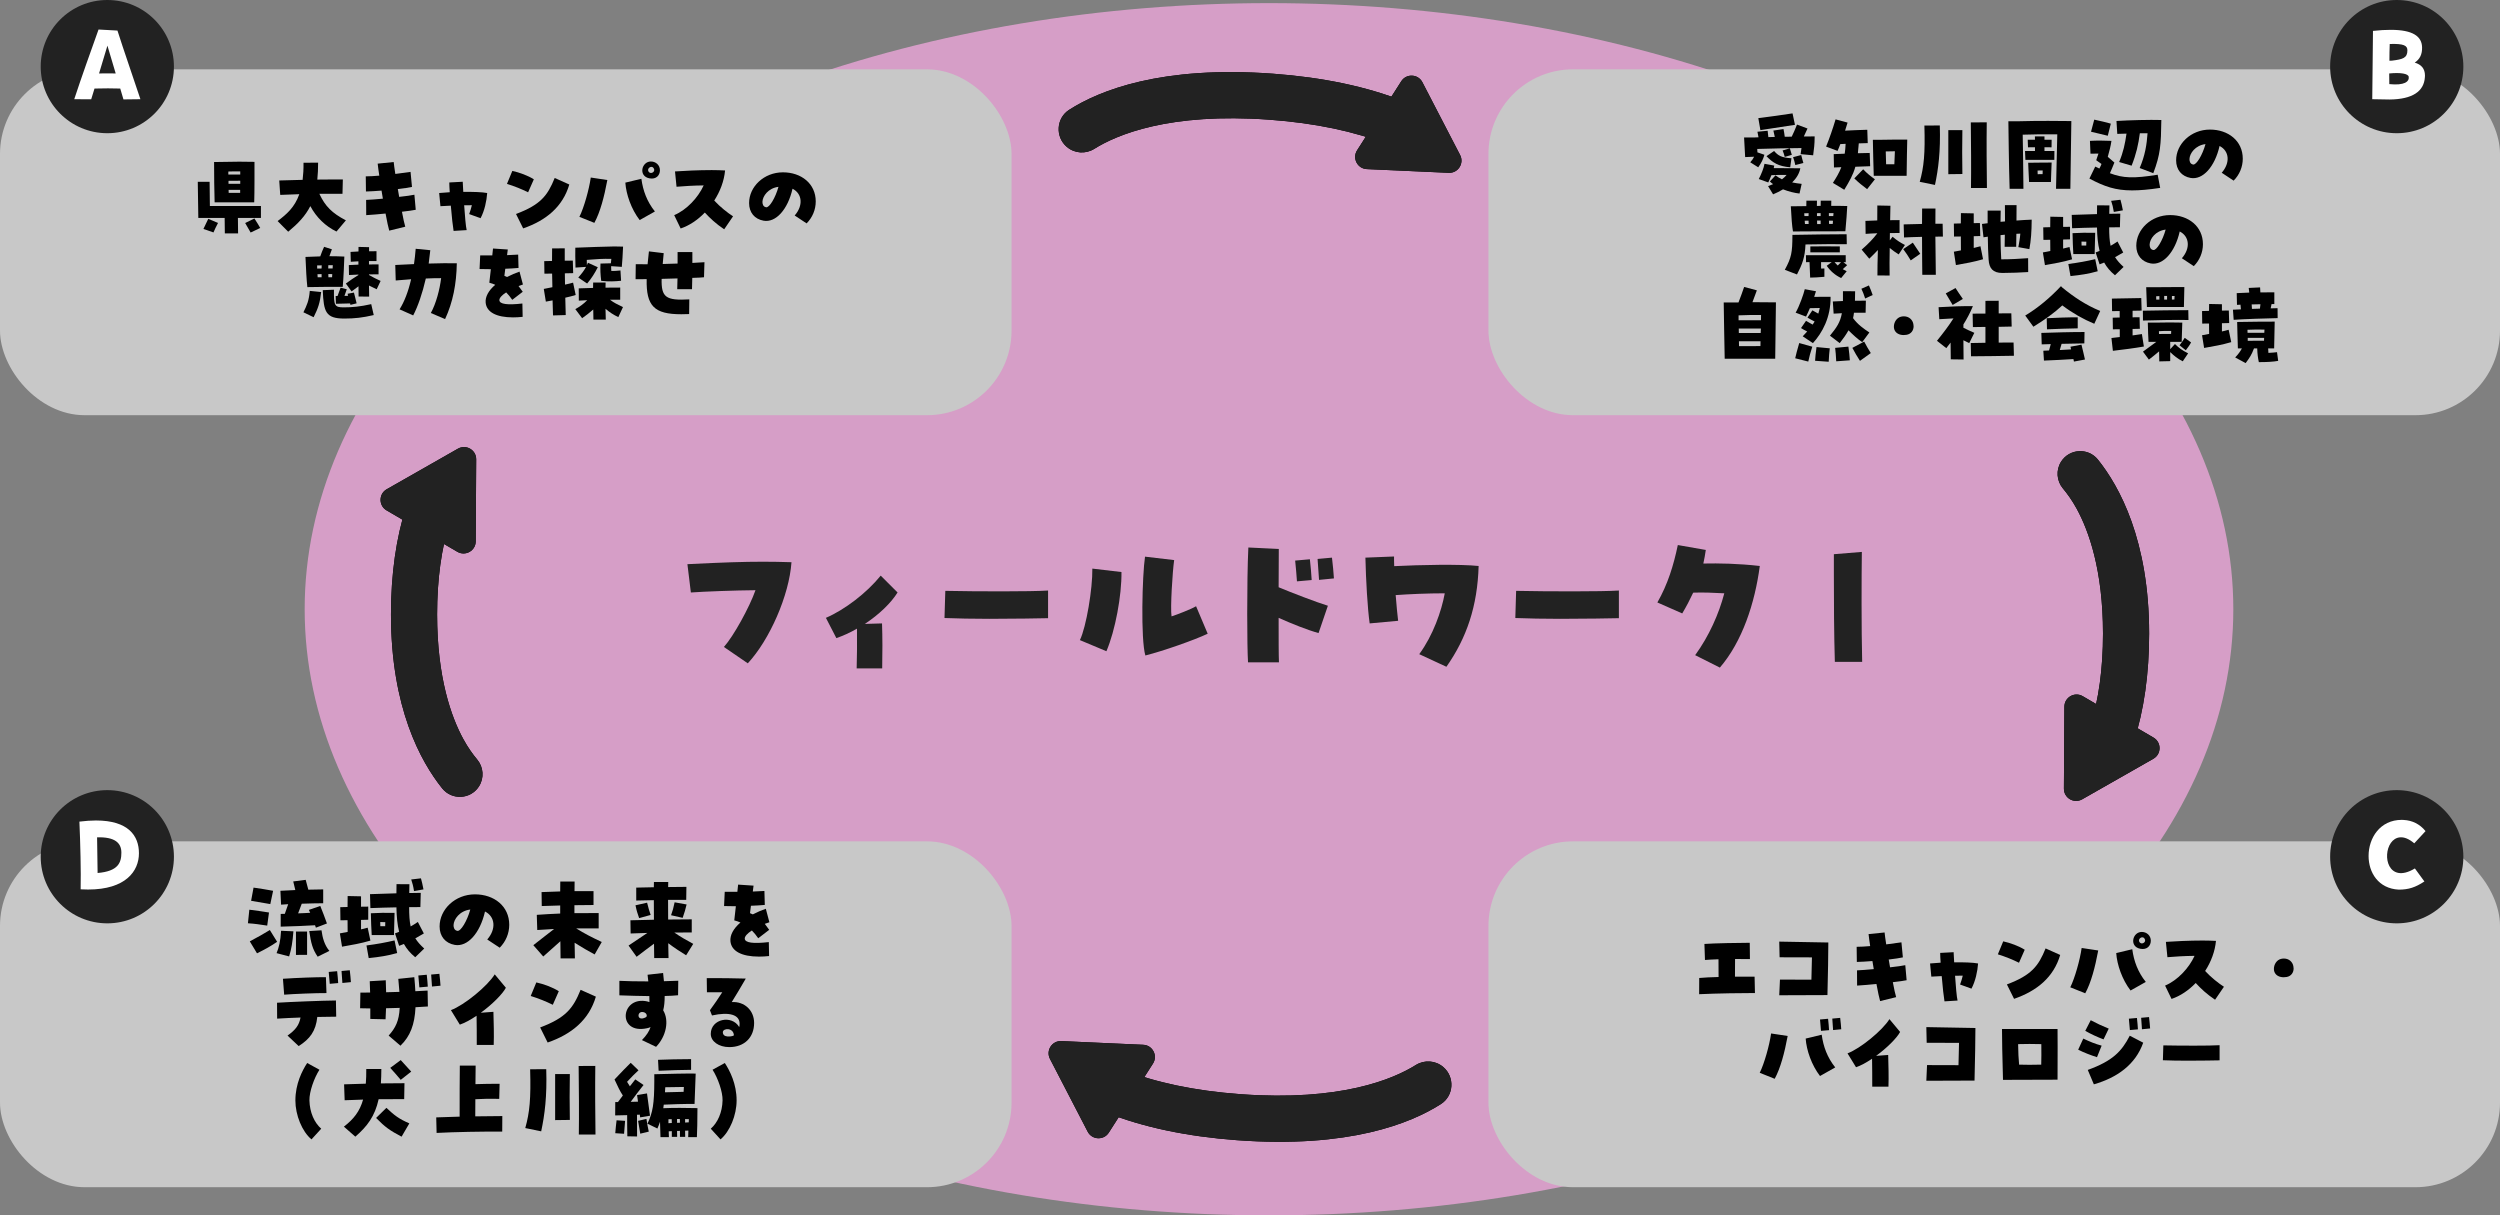 <?xml version="1.0" encoding="UTF-8"?>
<svg id="_レイヤー_2" data-name="レイヤー 2" xmlns="http://www.w3.org/2000/svg" viewBox="0 0 614.078 298.532">
  <rect x="0" y="0" width="614.078" height="298.532" fill="#808080" stroke="none"/>
  <defs>
    <style>
      .cls-1 {
        fill: #d69ec7;
      }

      .cls-2 {
        fill: #fff;
      }

      .cls-3 {
        fill: #c8c8c8;
      }

      .cls-4 {
        fill: #222;
      }
    </style>
  </defs>
  <g id="_レイヤー_2-2" data-name=" レイヤー 2">
    <g id="_レイヤー_1-2" data-name=" レイヤー 1-2">
      <g>
        <ellipse class="cls-1" cx="311.704" cy="149.65" rx="236.868" ry="148.882"/>
        <rect class="cls-3" x="0" y="17.031" width="248.468" height="84.954" rx="20.78" ry="20.78"/>
        <g>
          <path d="M55.183,53.529h-6.47c-.065-3.96-.088-6.953-.132-8.867h2.904c0,1.364.022,3.345.066,5.941h12.542v2.926h-5.655c.022,1.364.022,2.904.044,3.807h-3.256c-.022-.946-.022-2.442-.044-3.807h0ZM49.969,56.236c.396-.881.594-1.276,1.188-2.486l2.398,1.012c-.528,1.034-.748,1.452-1.122,2.332l-2.464-.857h0ZM52.587,39.8c1.76-.022,5.479-.088,6.161-.088,1.298,0,2.574.021,3.762.044,0,1.605.022,7.701-.065,9.945h-9.726c-.088-2.223-.132-7.306-.132-9.901ZM59.012,42.88v-.771c-.99-.021-1.937-.021-2.927.022v.748h2.927ZM59.012,45.146v-.748c-.902,0-1.937,0-2.883.021v.727h2.883ZM58.989,47.368v-.726h-2.838c0,.242.021.484.021.726h2.817ZM60.222,54.783l2.267-1.122c.748,1.122.924,1.497,1.43,2.333l-2.354,1.122c-.484-.814-.858-1.452-1.343-2.333Z"/>
          <path d="M68.194,54.3c2.201-1.673,4.181-3.345,5.325-6.602-1.672.044-3.278.11-4.687.177l-.242-3.543c1.54-.065,3.587-.11,5.743-.154.153-1.231.242-2.618.22-4.202l3.587-.022c0,1.541-.066,2.905-.198,4.159,2.464-.022,4.753-.044,6.271-.022l-.088,3.521c-1.32-.021-3.366-.021-5.677,0,1.431,3.059,3.103,4.731,6.513,6.514l-2.31,2.75c-2.685-1.298-4.93-3.454-6.426-6.249-1.21,2.398-2.992,4.269-5.435,6.293l-2.597-2.618v-.002Z"/>
          <path d="M94.706,52.451c-1.672.176-3.344.309-4.752.396l-.022-3.741c.99-.044,2.509-.153,4.114-.308l-.33-1.98c-1.408.11-2.75.198-3.828.22l-.044-3.718c.902,0,2.068-.066,3.322-.177-.176-1.122-.308-2.134-.396-2.948l3.938-.396c.044.483.176,1.54.396,2.926,1.54-.197,2.904-.374,3.741-.506l.352,3.696c-.748.177-2.024.353-3.477.528l.33,1.914c1.65-.176,3.059-.374,3.74-.527l.33,3.696c-.594.132-1.848.308-3.388.484.308,1.672.615,3.036.813,3.674l-3.938.969c-.22-.727-.55-2.289-.902-4.203h.001Z"/>
          <path d="M110.736,50.515c-1.144.044-2.112.089-2.552.133l-.309-3.235c.616-.065,1.541-.132,2.597-.197-.065-.925-.11-1.761-.11-2.398l3.301-.176.132,2.486c2.333-.022,4.665.044,5.875.285-.132,1.915-.66,4.401-1.628,6.184l-2.795-1.013c.265-.748.507-1.474.66-2.178-.506,0-1.166,0-1.892.021.176,2.574.396,5.215.616,6.095l-3.213.198c-.176-.968-.462-3.564-.683-6.205h0Z"/>
          <path d="M124.526,45.168l1.32-3.19c1.782.396,3.872,1.166,5.28,2.068l-1.408,3.19c-1.606-.792-3.278-1.474-5.192-2.068ZM126.748,52.561c6.029-2.267,7.745-4.489,9.506-8.846l3.586,1.606c-1.605,5.457-5.677,8.823-11.331,10.781l-1.761-3.542h0Z"/>
          <path d="M142.317,53.266c1.122-2.244,2.376-6.711,2.794-9.659l4.071.615c-.771,4.137-1.761,7.899-3.19,10.518l-3.675-1.474ZM153.604,44.86l3.939-.946c.396,2.948,1.386,5.611,3.322,8.031l-3.74,2.112c-2.068-2.685-3.323-6.315-3.521-9.197ZM159.523,43.804c-2.794-.527-1.936-4.136.353-4.136,1.21,0,2.223.88,2.223,2.156,0,1.188-.881,2.31-2.575,1.979h-.001ZM160.645,41.494c-.439-1.078-1.737-.221-1.408.527.154.33.419.463.66.463.484,0,.969-.463.748-.99Z"/>
          <path d="M173.13,52.209c-1.738,1.805-3.784,3.19-5.94,3.917l-1.585-3.278c3.081-1.299,5.875-4.312,7.239-7.306-2.398.022-4.929.177-6.667.33l-.374-3.763c2.068-.153,5.809-.33,9.021-.33,1.21,0,2.332.045,3.278.089-.242,2.596-1.21,5.148-2.662,7.393,1.43,1.562,3.345,3.059,4.62,3.873l-2.178,3.19c-2.024-1.364-3.477-2.707-4.753-4.115h.001Z"/>
          <path d="M195.198,52.935c2.134-2.442,1.893-5.347-.528-6.579-1.166,5.127-4.114,8.383-7.106,7.855-2.223-.396-3.564-2.024-3.564-4.335,0-4.005,3.63-7.547,8.316-7.547,4.489,0,8.054,2.772,8.054,7.15,0,2.024-.814,3.961-2.244,5.392l-2.927-1.937h0ZM191.216,45.894c-2.509.308-3.895,2.288-3.938,3.675,0,.506.132,1.21.901,1.342.793.154,2.289-2.311,3.037-5.017Z"/>
          <path d="M74.528,76.708c.836-1.694,1.364-2.816,1.562-5.259l2.794.286c-.286,2.662-.748,3.982-1.849,6.183l-2.508-1.21h.001ZM75.034,63.109c1.408-.044,2.553-.088,3.631-.132.33-.946.572-1.54.946-2.354l1.914.616c-.242.616-.418,1.145-.616,1.694,1.232,0,2.244.022,3.675.088-.044,1.408-.198,5.281-.396,7.438-2.992-.022-4.093,0-8.691.066-.198-1.694-.352-4.688-.462-7.416h0ZM77.917,65.971c.374-.022.726-.022,1.078-.022,0-.286,0-.55.021-.771-.374,0-.748,0-1.122.022,0,.264.022.506.022.771h0ZM78.995,68.104v-.771c-.33,0-.66,0-1.013.022.022.264.044.506.044.748h.969ZM79.281,71.273l2.75-.11c-.044,3.938.11,4.335,2.442,4.335,1.958,0,4.005-.177,6.711-.793l.616,2.685c-2.751.639-4.665.858-7.217.858-4.599,0-5.083-1.628-5.303-6.975h.001ZM81.701,65.948c.022-.286.022-.572.044-.814h-1.1c-.022.265-.022.528-.022.814h1.078ZM80.667,68.104h.902c.021-.264.021-.506.044-.771-.33,0-.66,0-.968-.021,0,.264.021.528.021.792h0ZM82.449,72.703h.462c.265-.748.506-1.452.748-2.046l1.519.396c-.198.551-.396,1.078-.572,1.629.309-.022.595-.022.902-.022l-.132-.506,1.562-.286c.198.836.484,1.826.66,2.641l-1.518.374-.088-.353c-1.167.022-2.267.044-3.477.088l-.066-1.914h0ZM84.958,69.644c1.254-.924,1.914-1.364,3.08-2.09v-.11c-.924.022-1.76.066-2.311.11l-.044-2.442c.528-.044,1.387-.088,2.354-.11v-.814c-.704.022-1.342.066-1.87.11l-.066-2.42c.507-.044,1.188-.066,1.959-.11v-1.122l2.596.066v1.012c.727-.022,1.387-.022,1.826-.022v2.421h-1.848v.836c.99-.021,1.87-.021,2.354-.021v2.442c-.616,0-1.453,0-2.354.021v.154c.946.528,2.002,1.078,2.86,1.452l-.969,2.046c-.682-.352-1.275-.638-1.892-.924.021.946.021,1.87.044,2.729l-2.597-.022c0-.704-.021-1.562-.021-2.508-.528.374-1.034.77-1.694,1.254l-1.408-1.937h.001Z"/>
          <path d="M105.827,76.884c1.298-2.354,2.179-5.743,2.53-8.56-1.188,0-2.486.022-3.763.088-.836,3.653-1.958,6.888-3.103,9.065l-3.344-1.496c1.166-1.848,2.134-4.334,2.838-7.393-1.474.109-2.794.22-3.784.308l-.11-3.807c1.166-.065,2.795-.153,4.599-.22.176-1.188.309-2.442.418-3.763l3.587.353c-.11,1.1-.242,2.2-.396,3.278,2.597-.088,5.171-.11,6.909-.066-.088,5.104-.968,9.594-2.882,13.708l-3.499-1.496h0Z"/>
          <path d="M119.292,74.353c-.132-1.431.683-2.971,2.354-4.4-.418-.198-.88-.353-1.452-.507.154-1.319.264-2.376.374-3.322-.836,0-1.738-.021-2.772-.044l.154-3.345h2.971c.065-.594.132-1.166.176-1.693l3.631.241c-.066.44-.11.902-.177,1.387.925-.022,1.826-.066,2.729-.132l.088,3.278c-.946.088-2.068.154-3.256.198-.088.615-.154,1.188-.221,1.738.265.109.462.197.66.285,1.057-.55,2.047-.968,3.059-1.319l.836,3.168c-.352.11-.704.242-1.078.374.462.594.771,1.013,1.034,1.408l-2.574,1.98c-.484-.704-.99-1.32-1.496-1.826-1.078.682-1.694,1.386-1.672,1.914.044.99,2.002,1.232,5.654.814l.066,3.278c-.836.088-1.629.132-2.377.132-4.092,0-6.49-1.298-6.711-3.608h0Z"/>
          <path d="M135.728,73.781c-.572.11-1.122.22-1.65.309l-.506-3.125c.616-.132,1.342-.264,2.112-.418l-.066-3.345c-.813,0-1.496.022-1.892.022l-.045-3.081c.639-.021,1.276-.044,1.915-.044,0-1.21,0-2.288.021-3.08l3.103-.022c-.021.727-.021,1.782,0,3.037.66,0,1.32-.022,1.98-.022l.088,3.081c-.616.021-1.32.044-2.046.044.021.901.021,1.848.044,2.772.726-.154,1.408-.309,1.98-.484l.638,3.036c-.792.242-1.65.462-2.553.66l.11,4.269-3.124.088c-.045-.924-.066-2.222-.11-3.696h0ZM142.043,68.171c.881-1.013,1.408-1.673,1.915-2.619l-2.597.177c-.066-1.87-.066-4.093-.044-4.885,2.288-.088,8.009-.309,9.571-.309.814,0,1.54.022,2.156.044-.066,2.156-.198,3.455-.308,4.973l-2.619-.176c0,.374,0,.727.044,1.166.792.044,1.519-.044,2.245-.109l.153,2.53c-1.408.154-3.015.242-4.885.021-.197-1.65-.241-2.706-.176-4.246l2.553-.066c.044-.352.065-.704.109-1.078-1.936-.065-3.652.044-6.028.242,0,.462,0,.902.021,1.32l.265-.616,2.42,1.101c-.77,1.518-1.54,2.728-2.618,4.004l-2.179-1.474h.002ZM145.718,76.025c-.88.792-1.914,1.562-2.729,2.135l-1.672-2.223c1.056-.594,2.002-1.254,2.926-2.2-.77.022-1.496.066-2.067.11l-.022-3.015c.814-.044,2.112-.088,3.521-.11,0-.483.022-.924.022-1.32h3.058c0,.418-.021.837-.021,1.255,1.584-.022,2.971-.022,3.608-.022v2.992h-2.509c.969.748,1.782,1.123,3.19,1.805l-1.144,2.464c-1.166-.55-2.179-1.21-3.146-2.046l.065,2.662h-3.036c-.021-.726-.021-1.584-.044-2.486h0Z"/>
          <path d="M158.846,68.566c-.99,0-1.914.022-2.729.022l.044-3.696c.528.021.969.021,2.904.021.088-.99.198-2.046.33-3.168l3.631.439c-.088.969-.176,1.849-.242,2.662.946-.021,2.024-.044,3.652-.109v-2.816h3.631v2.662c1.21-.066,2.244-.11,2.971-.176l-.11,3.696c-.55.066-1.364.11-2.883.154-.021,1.342-.044,2.046-.065,2.772h-3.631c.022-.946.044-1.826.066-2.641-1.738.066-2.86.088-3.895.11-.11,4.532,1.012,5.368,6.799,5.038l-.044,3.608c-.506.022-.99.044-1.937.044-6.645,0-8.647-2.023-8.493-8.625v.003Z"/>
        </g>
        <g>
          <circle class="cls-4" cx="26.361" cy="16.361" r="16.361"/>
          <path class="cls-2" d="M29.535,21.75c-1.828-.076-4.139-.051-6.322,0-.279.914-.559,1.828-.812,2.641l-4.164-.025c1.676-5.104,4.189-12.162,5.967-17.113l4.646.254c1.422,4.52,4.291,12.746,5.637,16.859l-4.164.051c-.229-.787-.508-1.701-.787-2.666h0ZM24.33,18.043c1.371-.025,2.742-.025,4.088,0-.635-2.107-1.32-4.393-2.031-6.83-.559,1.803-1.295,4.291-2.057,6.83Z"/>
        </g>
        <rect class="cls-3" x="365.61" y="17.031" width="248.468" height="84.954" rx="20.78" ry="20.78"/>
        <g>
          <path d="M429.919,39.861c.462-.507.726-.902.945-1.364l-2.2.088c-.088-1.628-.197-3.433-.264-4.818h2.464c.33-.022.704-.022,1.078-.045-.088-.462-.176-.945-.264-1.363l2.509-.242c.065.439.132.968.176,1.562.528-.021,1.056-.044,1.584-.044-.11-.527-.22-1.078-.352-1.562l2.486-.374c.132.527.22,1.254.308,1.892.572-.021,1.145-.021,1.717-.021.418-.814.857-1.893,1.298-2.971l2.574.968c-.264.616-.55,1.232-.902,1.959.946,0,1.826-.022,2.663-.022-.022,2.2-.154,2.86-.374,4.643l-3.081-.286c.11-.726.176-1.056.22-1.496-3.542.044-6.975.088-10.869.221.022.285.022.571.044.836l1.716.594c-.308,1.101-.748,2.002-1.518,3.08l-1.958-1.231v-.004ZM431.898,29.014c3.103-.374,5.633-.748,8.405-1.166l.595,2.816c-2.971.462-5.325.813-8.493,1.298l-.507-2.948ZM432.009,43.975c.616-1.166,1.254-2.75,1.408-3.74l2.398.439c-.044.198-.088.396-.132.616,1.562,0,3.542.022,6.535.044-.242,1.276-.946,2.442-2.003,3.477.748.154,1.54.265,2.333.353l-.528,2.376c-1.255-.132-2.707-.506-4.049-1.034-.748.462-1.562.858-2.442,1.232l-1.232-2.024c.462-.176.858-.33,1.232-.484-.308-.22-.572-.439-.792-.66l1.386-1.496c.507.396,1.034.704,1.585.969.462-.33.792-.683,1.144-1.078-1.232-.022-2.596,0-3.74.065-.264.683-.55,1.343-.771,1.782l-2.332-.836h0ZM433.901,38.365l1.87-1.276c.99,1.122,1.738,1.628,4.269,1.782l-.308,2.222c-2.905-.241-4.291-1.122-5.831-2.728ZM437.861,36.957l1.782-.528c.177.55.286,1.034.484,1.606l-1.738.506c-.132-.55-.308-1.078-.528-1.584ZM440.435,38.606l2.003-.527c.154.616.33,1.342.528,1.958l-1.98.506c-.132-.616-.33-1.364-.551-1.937Z"/>
          <path d="M450.218,44.922c.836-1.298,1.54-2.465,2.068-3.851-.638.021-1.232.044-1.805.065l-.065-3.278c.792-.044,1.716-.065,2.706-.109.11-.727.176-1.519.22-2.421-.418.022-.857.044-1.298.066-.198.55-.44,1.122-.682,1.672l-2.816-1.056c.836-2.047,1.649-4.401,2.332-6.689l2.948.792c-.198.66-.396,1.32-.616,1.98,1.826-.088,3.608-.176,5.457-.22l.11,3.278c-.727.022-1.452.044-2.201.066-.065.901-.132,1.693-.22,2.42,1.057-.021,2.068-.044,2.904-.066l.11,3.257c-.968.044-2.267.088-3.631.132-.572,2.024-1.43,3.499-2.729,5.655l-2.794-1.694h.002ZM455.476,43.821l2.179-2.244c.901.99,1.958,1.805,2.882,2.465l-1.914,2.42c-1.166-.88-2.047-1.562-3.146-2.641h0ZM460.031,34.338h1.804c2.772-.065,4.093-.044,6.646-.044-.022,1.232-.132,5.699-.154,8.89h-8.075c-.088-3.366-.176-5.743-.22-8.846h0ZM463.288,40.345h2.023c.066-1.364.11-2.398.133-3.19-.793,0-1.343.022-2.245.044.022.99.066,2.047.089,3.146Z"/>
          <path d="M471.549,44.658c1.034-3.675,1.342-6.909,1.144-13.818l3.785-.022c.197,6.447-.353,10.672-1.188,14.61l-3.74-.77h-.001ZM478.567,31.962h3.454c-.065,3.015-.065,7.789,0,10.781l-3.454.044c-.021-2.816-.021-7.898,0-10.825ZM484.09,30.069l3.917-.021c-.066,4.841-.022,11.661.044,16.128h-3.917c.066-4.444.022-11.134-.044-16.106h0Z"/>
          <path d="M493.32,29.783h2.618c2.112-.065,4.687-.088,7.151-.088,2.112,0,4.136.022,5.698.044-.021,2.112-.154,10.826-.242,16.635h-3.521c.133-5.281.265-10.848.309-13.378-2.685-.044-5.985,0-8.493.088.065,3.477.153,8.779.176,13.29h-3.389c-.198-6.029-.264-13.906-.308-16.591h.001ZM497.412,37.089h2.442v-.925c-.638,0-1.254.022-1.716.022l-.066-1.87h1.782c0-.286-.021-.55-.021-.814h2.354v.814h1.76l-.021,1.87c-.44,0-1.057-.022-1.738-.022v.925h2.442l-.022,2.178c-1.32-.021-5.61-.021-7.106,0l-.089-2.178h-.001ZM498.182,39.971h.748c2.024,0,3.345-.065,5.017-.044-.065.902-.132,4.071-.176,4.775h-5.369c-.153-2.267-.153-3.917-.22-4.731ZM500.515,42.787c.419,0,.837,0,1.211-.021,0-.309.021-.616.021-.902-.506,0-.88,0-1.254.022,0,.264.021.571.021.901h.001Z"/>
          <path d="M513.225,43.865l1.43-2.948c.353.176.683.33,1.013.484.242-.44.418-.814.527-1.122-.396-.309-.836-.595-1.298-.925.198-.527.374-1.188.55-1.628l-1.958.022-.132-3.146c1.716-.11,3.564-.066,5.28,0-.197,1.386-.483,2.376-.901,3.916.462.396.968.858,1.628,1.408-.484,1.188-.727,1.805-1.101,2.618,3.235,1.232,5.81,1.32,11.729.375l.615,3.234c-2.75.418-4.973.615-6.908.615-4.027,0-6.755-.924-10.474-2.904h0ZM513.621,32.358l.792-2.971c1.013.22,3.103.682,4.071.99l-.748,2.97c-1.078-.241-3.081-.77-4.115-.989ZM525.569,41.269c1.342-3.103,1.738-5.787,1.937-8.537h-1.893c-.353,2.728-.88,5.082-2.024,7.965l-3.059-.902c1.013-2.42,1.452-4.467,1.805-6.975l-2.267.065-.198-3.168c3.146-.198,8.186-.33,11.023-.242-.088,6.161-.22,8.405-1.979,13.069l-3.345-1.275Z"/>
          <path d="M545.722,42.435c2.134-2.442,1.893-5.347-.528-6.579-1.166,5.127-4.114,8.383-7.106,7.855-2.223-.396-3.564-2.024-3.564-4.335,0-4.005,3.63-7.547,8.316-7.547,4.489,0,8.054,2.772,8.054,7.15,0,2.024-.814,3.961-2.244,5.392l-2.927-1.937h0ZM541.739,35.394c-2.509.308-3.895,2.288-3.938,3.675,0,.506.132,1.21.901,1.342.793.154,2.289-2.311,3.037-5.017Z"/>
          <path d="M438.404,66.273c1.65-3.036,1.849-4.246,1.87-8.405v-.176c4.533-.109,9.77-.132,13.312-.154l.044,2.442c-2.707-.021-6.513-.021-10.144.066-.132,3.124-.771,4.841-2.091,7.371l-2.992-1.145h.001ZM439.879,50.674c1.562-.022,3.212-.044,3.807-.044,0-.616,0-1.145.021-1.343h2.597c-.022.242-.022.727-.022,1.299.33,0,.616-.022.925-.022,0-.594,0-1.056.021-1.276h2.597c-.022.221-.022.727-.022,1.276,1.364,0,2.619,0,3.938.044-.044,1.057-.241,3.938-.462,6.205-4.181,0-7.591,0-12.871.044-.221-1.232-.396-3.477-.528-6.183h0ZM444.235,53.072c0-.242,0-.463.022-.704-.375.021-.727.021-1.078.021.021.242.021.462.044.683h1.012ZM444.258,55.03c0-.22,0-.506-.022-.836-.286,0-.616.021-.946.021l.066.814h.902ZM448.702,65.283l1.232-.901h-2.619v1.584l.814-.022v2.047c-1.628.154-2.42.176-3.498.198-.066-1.167-.11-2.816-.154-3.807-.353.021-.639.021-.858.021l-.021-1.716h9.769v1.716h-.571l.924.727-1.078.99c.286.176.616.33.968.506l-1.364,1.672c-1.496-.704-2.684-1.76-3.542-3.015h-.002ZM444.676,60.531c2.354-.044,4.532-.022,7.238,0v1.452c-1.672-.022-5.984-.022-7.238,0v-1.452ZM447.206,53.072c0-.265-.022-.528,0-.727-.309,0-.616,0-.902.022v.704h.902ZM447.206,55.03v-.858h-.881c0,.33.022.616.022.858h.859ZM450.308,53.072l.065-.727h-1.144v.727h1.079ZM450.176,55.008l.066-.792c-.352,0-.682-.021-.99-.021,0,.308,0,.594.022.813h.902ZM452.223,64.403c-.462-.021-1.013-.021-1.606-.021.242.286.484.571.792.836.286-.265.572-.55.814-.814h0Z"/>
          <path d="M461.155,67.66c-.022-1.387.044-3.719.109-6.249-.571.616-1.166,1.232-2.112,2.134l-1.87-2.222c1.761-1.562,2.772-2.597,3.851-4.026-1.122.044-2.178.088-2.882.153l-.044-3.19c.836-.044,1.848-.088,2.904-.109,0-1.387.021-2.751.021-3.675l3.213.066-.066,3.542c.946-.021,1.782-.021,2.311-.021v3.168c-.66,0-1.475,0-2.376.022,0,.594-.022,1.188-.022,1.782l.683-.881c1.1.925,1.826,1.387,3.036,2.024l-1.54,2.311c-.969-.616-1.452-.968-2.2-1.584-.044,2.596-.066,5.061-.022,6.776l-2.992-.021h-.002ZM467.492,61.191l2.354-1.585c.571.902,1.298,1.893,1.826,2.729l-2.333,1.629c-.594-.99-1.21-1.959-1.848-2.772h.001ZM472.112,58.177c-1.649.044-3.3.088-4.422.154l-.089-3.213c1.299-.044,2.905-.088,4.511-.11,0-1.386,0-2.684.022-3.784h3.278c0,1.078-.021,2.354-.021,3.74h1.782l.065,3.146c-.462,0-1.1,0-1.848.022.021,3.477.065,7.085.109,9.373h-3.322c-.022-2.311-.066-5.853-.066-9.329h0Z"/>
          <path d="M479.927,61.829c.551-.11,1.145-.22,1.738-.33,0-.902,0-2.134-.021-3.41-.683,0-1.276.021-1.673.021l-.044-3.19c.595-.021,1.166-.021,1.717-.044,0-1.012,0-1.914.021-2.53l3.146.066v2.398c.484,0,.99-.022,1.519-.022l.088,3.19c-.528.022-1.057.022-1.606.044v2.883c.572-.132,1.122-.265,1.65-.418l.638,3.19c-2.222.66-4.4,1.034-6.667,1.43l-.506-3.278h0ZM488.464,63.766c-.109-1.629-.176-3.477-.197-5.633-.353.044-.704.088-1.057.154l-.374-3.279c.418-.065.902-.132,1.387-.176v-3.103h3.212c-.021.946-.044,1.87-.044,2.751.353-.022.727-.066,1.101-.088,0-1.541,0-2.927-.022-4.005h2.86c0,.99,0,2.311-.021,3.784,1.319-.109,2.596-.176,3.74-.22-.022,2.948-.176,5.148-.572,7.239l-2.706-.484c.198-1.122.396-2.135.483-3.322-.308.021-.638.021-.968.044,0,1.078-.021,2.156-.044,3.19h-2.839c.022-.969.045-1.98.045-2.971-.353.022-.704.066-1.057.11.022,2.288.066,4.29.176,5.94,2.333,0,4.467-.132,6.602-.286l.021,3.411c-1.893.109-4.114.22-6.358.22-2.333,0-3.234-1.145-3.367-3.278v.002Z"/>
          <path d="M501.796,62.005c.594-.109,1.188-.22,1.826-.352,0-.792,0-1.761-.022-2.751-.682,0-1.276.022-1.672.022l-.044-3.08c.594-.022,1.166-.022,1.716-.044,0-1.013,0-1.937.022-2.575l3.146.066v2.442c.55,0,1.1-.022,1.694-.022v3.081c-.551.021-1.122.021-1.694.044v2.222l1.562-.396.639,3.036c-2.223.66-4.4,1.034-6.667,1.431l-.506-3.125h0ZM508.045,64.844c2.662-.353,4.444-.683,6.601-1.188l.616,2.971c-2.267.638-4.137.924-6.689,1.188l-.527-2.971h-.001ZM516.846,64.491c-.33.133-.704.286-1.122.44l-.968-2.927c.352-.132.66-.264.968-.374-.418-1.65-.594-3.542-.638-5.742-2.112.044-4.137.088-6.117.176l-.088-3.278c2.09-.088,4.137-.154,6.205-.198,0-.704,0-1.408.021-2.156l3.036.021c0,.727-.021,1.408-.044,2.068.902-.021,1.805-.021,2.707-.044l-.088,3.345c-.881,0-1.761.022-2.641.022,0,1.826.088,3.3.352,4.532.528-.286,1.078-.638,1.694-1.057l1.408,2.707c-.858.484-1.474.858-2.002,1.144.506.814,1.188,1.585,2.09,2.398l-2.112,2.047c-1.166-.946-2.024-1.98-2.662-3.125h.001ZM509.079,57.274c1.892-.11,3.542-.132,5.566-.088l-.132,5.215h-5.237c-.088-1.519-.176-3.41-.197-5.127ZM512.445,60.31c0-.33.021-.66.021-.945-.439-.022-.813-.022-1.188-.022,0,.308.021.638.021.968h1.146ZM518.562,49.331l2.288-.264c.198.704.396,1.54.594,2.597l-2.223.396c-.197-1.254-.352-1.76-.659-2.729Z"/>
          <path d="M535.936,63.435c2.134-2.442,1.893-5.347-.528-6.579-1.166,5.127-4.114,8.383-7.106,7.855-2.223-.396-3.564-2.024-3.564-4.335,0-4.005,3.63-7.547,8.316-7.547,4.489,0,8.054,2.772,8.054,7.15,0,2.024-.814,3.961-2.244,5.392l-2.927-1.937h0ZM531.954,56.394c-2.509.308-3.895,2.288-3.938,3.675,0,.506.132,1.21.901,1.342.793.154,2.289-2.311,3.037-5.017Z"/>
          <path d="M423.396,74.292h3.63c.44-1.21,1.078-2.795,1.387-3.807l3.124.836c-.33.925-.748,2.024-1.078,2.904,2.047,0,4.07.022,5.765.044-.021,2.223-.132,11.288-.176,13.841h-12.41c-.088-3.455-.197-11.64-.241-13.818h-.001ZM432.55,78.671c.021-.484.021-.925.021-1.299-1.738-.021-3.41,0-5.522.088v1.211s5.501,0,5.501,0ZM432.483,81.795c.022-.374.022-.748.044-1.1-1.54-.022-3.784-.022-5.435,0,0,.352,0,.726.021,1.1h5.37ZM432.417,85.008c.022-.374.022-.792.022-1.188-1.519-.022-3.696-.022-5.303,0,0,.418.021.814.021,1.21,1.871,0,3.543,0,5.259-.021h.001Z"/>
          <path d="M440.956,88c.22-.968.462-1.937.99-3.74l3.212.901c-.528,1.629-.682,2.289-.99,3.653l-3.212-.814ZM442.804,82.609c.396-.418.771-.814,1.101-1.188-.55-.264-1.057-.55-1.519-.836l1.232-1.782c.484.264,1.057.638,1.628.924.177-.242.33-.484.484-.748-.638-.308-1.188-.638-1.76-.968l1.21-1.782,1.452.813c.132-.439.264-.901.352-1.386-.726.021-1.605.044-2.42.044-.353.814-.683,1.562-.946,2.068l-2.553-.968c.902-1.541,1.98-4.6,2.245-5.766l2.75.507c-.11.374-.264.857-.44,1.386,1.32-.022,2.597-.044,4.027-.022.065,5.105-2.068,8.868-4.335,11.376l-2.509-1.672h.001ZM445.841,88.616c.065-.902.153-2.068.352-3.366l3.257.308c-.11.902-.198,1.87-.265,3.301l-3.344-.242h0ZM449.493,82.455c1.65-2.002,2.53-3.301,2.927-5.522-.595.021-1.255.065-2.024.109l-.198-2.992c.946-.044,1.76-.065,2.486-.11.021-.704.021-1.518,0-2.42l2.992.022c0,.857-.021,1.628-.044,2.332.814-.022,1.672-.022,2.685-.022l-.066,2.971h-2.86c-.044.484-.132.902-.22,1.32,1.145,1.584,2.641,2.618,4.005,3.521l-1.761,2.376c-1.122-.748-2.244-1.782-3.366-2.904-.55.99-1.232,1.98-2.156,3.146l-2.398-1.826h-.002ZM450.769,85.447l3.256-.308c.198,1.298.286,2.464.353,3.366l-3.345.242c-.066-1.431-.154-2.398-.264-3.301h0ZM454.994,85.447l2.904-1.54c.484.946,1.122,2.024,1.628,2.816l-2.662,1.914c-.683-1.034-1.32-2.156-1.87-3.19ZM457.216,70.926l1.849-.814c.418.968.572,1.364.924,2.354l-1.848.858c-.309-.946-.528-1.562-.925-2.398h0Z"/>
          <path d="M469.975,79.572c.045.198.066.374.066.572,0,.99-.594,1.893-1.716,2.091-.242.044-.484.065-.727.065-1.034,0-2.002-.439-2.311-1.43-.065-.198-.088-.418-.088-.639,0-1.078.683-2.178,1.738-2.442.265-.065.506-.088.727-.088,1.275,0,2.134.881,2.31,1.87h.001Z"/>
          <path d="M479.171,88.264c-.022-1.188-.045-2.685-.045-4.114-.352.462-.726.924-1.056,1.364l-2.288-1.805c1.738-2.156,2.882-3.674,4.048-5.5-1.033.044-2.178.109-3.476.197l-.177-2.948c3.169-.198,5.854-.286,8.428-.264-.683,1.672-1.496,3.168-2.333,4.511v.792c.969.483,1.387.704,2.685,1.254l-1.254,2.53c-.616-.286-1.034-.506-1.431-.704.022,1.805.022,3.608.044,4.73l-3.146-.044h.001ZM477.938,72.069l2.398-1.32c.704,1.057.924,1.452,1.804,2.685l-2.508,1.475c-.836-1.364-1.034-1.717-1.694-2.839h0ZM484.077,84.26l3.608-.066v-3.895c-1.408.021-2.597.044-3.08.044l-.066-3.301c.969,0,2.047,0,3.146-.021v-3.125l3.257-.021v3.103c1.078,0,2.134-.022,3.103-.022l.088,3.257-3.19.065v3.873c1.32,0,2.596-.022,3.652-.022l.088,3.257c-2.442.066-8.207.11-10.539.132l-.066-3.256v-.002Z"/>
          <path d="M497.459,77.504c3.103-1.848,6.117-4.378,8.779-7.217l.286.309c2.86,2.354,5.853,4.356,9.351,5.786l-1.452,3.146c-2.706-1.122-5.347-2.618-7.854-4.511-1.959,1.827-4.312,3.521-7.107,5.237l-2.002-2.751h0ZM509.297,88.198c-2.289.153-4.511.264-7.239.374l-.154-2.421,1.408-.065c.154-.528.286-1.034.418-1.562l-2.222.066-.089-2.816c2.442-.089,8.075-.242,10.606-.221l-.045,2.795-5.588.109c-.133.484-.286.99-.44,1.519.968-.044,1.914-.088,2.772-.154-.044-.197-.088-.418-.154-.66l2.706-.506c.33,1.452.572,2.267.858,3.652l-2.706.507-.132-.616h.001ZM502.739,78.164c1.915-.109,5.655-.241,7.613-.22v2.706c-1.716.022-5.787.154-7.547.242l-.066-2.729h0Z"/>
          <path d="M518.636,83.027c.638-.066,1.32-.154,2.046-.242v-1.914c-.704,0-1.298.021-1.693.021l-.045-2.86c.595-.021,1.167-.021,1.717-.044v-1.584c-.792,0-1.475.021-1.87.021l-.044-3.08c2.31-.066,4.885-.11,7.217-.132l.088,3.08c-.66.022-1.43.044-2.223.044v1.606c.551,0,1.122-.021,1.717-.021l.065,2.838c-.571.022-1.166.022-1.782.044v1.584c.837-.109,1.629-.22,2.289-.33l.483,3.059c-2.244.396-5.347.792-7.612,1.057l-.353-3.146h0ZM526.358,76.316c2.289-.066,8.823-.132,11.156-.132l.044,2.42c-2.332-.088-9.308.066-11.178.132l-.022-2.42h0ZM526.381,86.372c1.431-1.057,2.354-1.738,3.278-2.398h-1.914c-.066-1.145-.132-2.685-.176-4.731h2.134c2.465-.065,4.203-.044,6.337,0-.065,1.453-.109,3.367-.153,4.731h-2.816v1.804l1.166-1.276c.901.902,1.76,1.562,3.234,2.289l-1.32,1.958c-1.364-.682-2.156-1.387-3.08-2.267v2.223l-2.685.065c-.022-.374-.022-1.408-.044-2.464-.814.66-1.585,1.342-2.509,2.024l-1.452-1.958h0ZM527.173,70.552h1.519c2.112-.022,4.62-.044,6.579-.044h1.275c-.021,1.979-.065,3.344-.109,4.906h-9.088l-.176-4.862h0ZM529.638,73.588h.77v-.858c-.264,0-.528.022-.792.044l.022.814ZM533.29,82.015c0-.241.021-.483.021-.726-1.1-.044-2.068,0-3.014.065,0,.221,0,.44.021.683,1.057,0,1.98,0,2.971-.022h0ZM531.596,73.588h.704v-.902h-.704v.902ZM533.488,73.588c.197,0,.418,0,.615-.022.022-.264.045-.571.045-.857h-.66v.88h0ZM535.358,84.809c.528-.66.792-1.057,1.276-1.826l1.562,1.122c-.33.66-.748,1.188-1.298,1.937l-1.54-1.232h0Z"/>
          <path d="M540.891,82.345c.55-.109,1.144-.22,1.738-.33,0-.77,0-1.649-.022-2.552-.704,0-1.276.021-1.672.021l-.044-3.08c.594-.022,1.166-.022,1.716-.044,0-.639.022-1.21.022-1.694l3.146.066v1.562c.55,0,1.1-.021,1.694-.021l.088,3.08c-.572.022-1.166.022-1.782.044v2.024c.571-.132,1.122-.264,1.65-.418l.638,3.036c-2.223.66-4.4,1.034-6.667,1.431l-.506-3.125h0ZM548.482,76.074c.506-.022,1.188-.066,1.958-.088-.044-.374-.065-.748-.109-1.145-.309.022-.595.022-.858.044l-.066-2.882c.902-.044,1.98-.088,3.081-.133-.022-.352-.066-.748-.132-1.144l2.794-.132c0,.418.022.813.066,1.231,1.298-.021,2.508-.021,3.432-.021v2.882h-.682c-.066.375-.132.727-.22,1.057.682-.022,1.275-.044,1.694-.044l.021,2.442c-2.464.044-8.537.242-10.804.418l-.176-2.486h.001ZM549.516,79.089c4.4-.066,7.349-.11,9.22-.088-.022,1.012-.11,4.752-.133,6.578h-1.474c.021.419.044.771.065,1.101.793-.044,1.738-.11,2.112-.176l.286,2.134c-1.078.221-3.036.33-4.752.309-.221-1.013-.353-1.98-.396-3.367h-.792c-.616,1.606-1.013,2.201-2.047,3.609l-2.574-1.387c.727-.77,1.232-1.43,1.65-2.223h-.99c-.065-2.684-.153-4.664-.176-6.49h0ZM556.183,81.751c.021-.286.021-.55.044-.792-1.408-.044-2.729-.022-4.181.044.022.242.022.484.022.748h4.115ZM552.113,83.709c1.628,0,2.618,0,4.004-.021,0-.242.022-.484.022-.704h-4.026v.726h0ZM553.147,75.876c.638-.021,1.32-.044,1.958-.065.044-.374.088-.727.132-1.078-.704,0-1.452.021-2.156.044.022.352.022.726.066,1.1h0Z"/>
        </g>
        <rect class="cls-3" x="0" y="206.663" width="248.468" height="84.954" rx="20.78" ry="20.78"/>
        <rect class="cls-3" x="365.61" y="206.663" width="248.468" height="84.954" rx="20.78" ry="20.78"/>
        <g>
          <path d="M417.382,240.223c1.145-.11,2.883-.198,4.753-.242,0-1.54-.021-2.971-.021-4.356-1.343.044-2.553.109-3.323.176l-.132-3.938c2.267-.177,8.934-.286,11.134-.286l.044,4.004c-.836-.021-2.178-.021-3.652-.021,0,1.1-.022,2.685-.022,4.335,2.003-.022,3.785-.022,4.819,0l.088,4.026c-2.179-.022-9.703.088-13.708.286l.021-3.982v-.002Z"/>
          <path d="M437.213,240.618l7.724.022.132-5.479-7.943-.021-.088-3.851,12.058.22c0,1.826-.088,8.67-.22,12.916-3.587.022-8.031.022-11.838.044l.176-3.851h0Z"/>
          <path d="M460.914,241.696c-1.672.176-3.344.309-4.752.396l-.022-3.741c.99-.044,2.509-.153,4.114-.308l-.33-1.98c-1.408.11-2.75.198-3.828.22l-.044-3.718c.902,0,2.068-.066,3.322-.177-.176-1.122-.308-2.134-.396-2.948l3.938-.396c.044.483.176,1.54.396,2.926,1.54-.197,2.904-.374,3.741-.506l.352,3.696c-.748.177-2.024.353-3.477.528l.33,1.914c1.65-.176,3.059-.374,3.74-.527l.33,3.696c-.594.132-1.848.308-3.388.484.308,1.672.615,3.036.813,3.674l-3.938.969c-.22-.727-.55-2.289-.902-4.203h.001Z"/>
          <path d="M476.945,239.76c-1.144.044-2.112.089-2.552.133l-.309-3.235c.616-.065,1.541-.132,2.597-.197-.066-.925-.11-1.761-.11-2.398l3.301-.176.132,2.486c2.333-.022,4.665.044,5.875.285-.132,1.915-.66,4.401-1.628,6.184l-2.795-1.013c.265-.748.507-1.474.66-2.178-.506,0-1.166,0-1.892.021.176,2.574.396,5.215.615,6.095l-3.212.198c-.176-.968-.462-3.564-.683-6.205h.001Z"/>
          <path d="M490.735,234.413l1.32-3.19c1.782.396,3.872,1.166,5.28,2.068l-1.408,3.19c-1.606-.792-3.278-1.474-5.192-2.068h0ZM492.957,241.807c6.029-2.267,7.745-4.489,9.506-8.846l3.586,1.606c-1.605,5.457-5.677,8.823-11.331,10.781l-1.761-3.542h0Z"/>
          <path d="M508.525,242.511c1.122-2.244,2.376-6.711,2.794-9.659l4.071.615c-.771,4.137-1.761,7.899-3.19,10.518l-3.675-1.474h0ZM519.812,234.105l3.939-.946c.396,2.948,1.386,5.611,3.322,8.031l-3.74,2.112c-2.068-2.685-3.323-6.315-3.521-9.197h0ZM525.731,233.049c-2.794-.527-1.936-4.136.353-4.136,1.21,0,2.223.88,2.223,2.156,0,1.188-.881,2.31-2.575,1.979h-.001ZM526.853,230.739c-.439-1.078-1.737-.221-1.408.527.154.33.419.463.66.463.484,0,.969-.463.748-.99h0Z"/>
          <path d="M539.338,241.454c-1.738,1.805-3.784,3.19-5.94,3.917l-1.585-3.278c3.081-1.299,5.875-4.312,7.239-7.306-2.398.022-4.929.177-6.667.33l-.374-3.763c2.068-.153,5.809-.33,9.021-.33,1.21,0,2.332.045,3.278.089-.242,2.596-1.21,5.148-2.662,7.393,1.43,1.562,3.345,3.059,4.62,3.873l-2.178,3.19c-2.024-1.364-3.477-2.707-4.753-4.115h0Z"/>
          <path d="M563.318,237.317c.045.198.066.374.066.572,0,.99-.594,1.893-1.716,2.091-.242.044-.484.065-.727.065-1.034,0-2.002-.439-2.311-1.43-.065-.198-.088-.418-.088-.639,0-1.078.683-2.178,1.738-2.442.265-.065.506-.088.727-.088,1.276,0,2.134.881,2.31,1.87h.001Z"/>
          <path d="M432.244,263.511c1.122-2.244,2.376-6.711,2.794-9.659l4.071.615c-.771,4.137-1.761,7.899-3.19,10.518l-3.675-1.474h0ZM443.531,255.105l3.939-.946c.396,2.948,1.386,5.611,3.322,8.031l-3.74,2.112c-2.068-2.685-3.323-6.315-3.521-9.197ZM447.053,250.419l1.979-.177c.11.837.198,2.157.242,2.795l-1.98.176c-.044-.726-.153-1.958-.241-2.794h0ZM450.066,250.198l1.937-.176c.11.836.22,2.135.264,2.795l-2.002.197c-.044-.813-.154-2.023-.198-2.816h-.001Z"/>
          <path d="M459.836,260.056c-1.431.969-2.772,1.694-3.938,2.091l-2.091-3.41c3.169-1.188,8.581-5.633,10.298-8.405l2.618,3.146c-.771,1.474-3.257,3.96-5.896,5.874l2.97-.22c.066,2.618.154,5.259.066,7.789h-3.982c.021-1.893-.022-4.994-.044-6.865h-.001Z"/>
          <path d="M473.341,261.618l7.724.022.132-5.479-7.943-.021-.088-3.851,12.058.22c0,1.826-.088,8.67-.22,12.916-3.587.022-8.031.022-11.838.044l.176-3.851h0Z"/>
          <path d="M491.754,252.751h13.643c.021.99.021,2.641.021,4.532,0,2.575,0,5.589-.021,7.922l-13.4.044c-.176-5.281-.242-11.023-.242-12.498h-.001ZM501.391,261.508c.044-1.826.044-2.706.022-5.038-2.421-.066-3.433-.044-5.699,0,.044,2.222.088,3.454.242,5.038,2.002.066,2.992.045,5.435,0Z"/>
          <path d="M510.465,257.834l1.255-2.729c1.562.748,2.882,1.298,4.51,1.738l-1.144,2.838c-1.452-.462-3.257-1.144-4.621-1.848h0ZM512.203,253.213l1.343-2.618c1.54.814,2.794,1.408,4.422,2.068l-1.275,2.641c-1.431-.528-3.19-1.343-4.489-2.091h0ZM512.819,262.807c6.161-2.223,8.339-4.577,10.319-8.405l3.301,1.716c-1.893,5.369-6.381,8.581-12.124,10.231l-1.496-3.542ZM522.919,250.221l1.98-.176c.109.836.198,2.156.242,2.794l-1.98.176c-.044-.726-.154-1.958-.242-2.794ZM525.933,250.001l1.936-.177c.11.837.221,2.135.265,2.795l-2.002.198c-.045-.814-.154-2.024-.198-2.816h0Z"/>
          <path d="M537.258,260.54c-2.156,0-4.312-.044-5.984-.11l.109-3.652c4.181.088,11.508.11,13.818-.044v3.719c-1.056.021-4.467.088-7.943.088h0Z"/>
        </g>
        <g>
          <path class="cls-4" d="M177.815,158.917c2.371-2.652,6.271-9.727,7.757-13.946-4.903.04-12.499.321-15.875.562l-.845-6.953c8.803-.442,13.906-.604,18.569-.604,2.29,0,4.501.041,6.993.121-.562,8.159-5.386,19.091-10.731,24.838l-5.868-4.019h0Z"/>
          <path class="cls-4" d="M210.503,154.415c-1.728,1.005-3.456,1.769-5.063,2.331l-2.572-4.983c4.662-2.01,10.008-6.109,13.464-10.369l4.14,4.14c-1.607,2.572-4.501,5.386-8.038,7.717l4.22-.121c.121,3.537.121,7.275.04,11.053h-6.27c.08-2.13.121-6.993.08-9.767h0Z"/>
          <path class="cls-4" d="M242.931,152.004c-3.939,0-7.878-.08-10.933-.201l.201-6.672c7.637.161,21.021.201,25.24-.08v6.792c-1.93.041-8.159.161-14.509.161h.001Z"/>
          <path class="cls-4" d="M265.258,157.228c1.567-3.215,3.135-12.7,3.055-17.563l7.154.844c.08,5.707-1.527,14.389-3.697,19.453l-6.512-2.733h0ZM281.254,136.731l7.154.844c-.401,2.813-.964,11.695-.643,13.826,1.286-.402,4.823-1.769,6.028-2.492l2.854,6.752c-3.215,1.527-10.852,4.221-15.312,5.346-1.166-3.979-.764-19.774-.081-24.275h0Z"/>
          <path class="cls-4" d="M306.354,150.718c0-5.747.08-12.098.281-16.237l7.476.361c0,2.131-.04,5.587-.04,9.405,3.055,1.286,9.444,3.737,12.098,4.541l-2.291,6.713c-2.773-.764-6.471-2.251-9.807-3.738,0,4.943,0,9.324.08,10.933h-7.596c-.121-1.85-.201-6.632-.201-11.978h0ZM318.131,137.695l3.617-.321c.2,1.527.361,3.938.441,5.104l-3.617.321c-.08-1.326-.281-3.577-.441-5.104ZM323.637,137.294l3.537-.321c.2,1.526.401,3.898.482,5.104l-3.658.362c-.08-1.487-.281-3.698-.361-5.145Z"/>
          <path class="cls-4" d="M348.609,160.685c3.416-4.662,5.466-10.57,6.27-14.951-4.22,0-8.722.2-12.058.441.201,2.612.442,4.944.604,6.311l-6.994.643c-.522-3.657-.924-10.771-1.045-16.156l7.034-.282c0,.724,0,1.527.04,2.372,6.351-.322,16.117-.522,20.738-.04-.281,9.847-2.934,17.684-7.917,24.758l-6.672-3.095h0Z"/>
          <path class="cls-4" d="M383.142,152.004c-3.939,0-7.878-.08-10.933-.201l.201-6.672c7.637.161,21.021.201,25.24-.08v6.792c-1.93.041-8.159.161-14.509.161h.001Z"/>
          <path class="cls-4" d="M416.386,160.927c3.416-4.703,5.827-10.129,7.154-15.192-2.733-.161-5.386-.241-7.637-.161-.804,1.729-1.688,3.416-2.693,5.104l-6.108-2.693c2.572-4.501,3.979-9.123,5.023-14.106l6.873,1.205c-.161,1.126-.362,2.251-.603,3.336,3.817-.08,8.601,0,13.865.604-1.205,9.123-4.3,18.568-9.807,24.959l-6.068-3.055h.001Z"/>
          <path class="cls-4" d="M450.454,140.991v-4.863l6.873-.562c-.08,6.069-.121,18.77.08,27.009h-6.712c-.201-6.511-.241-15.031-.241-21.583h0Z"/>
        </g>
        <g>
          <circle class="cls-4" cx="588.717" cy="210.442" r="16.361"/>
          <path class="cls-2" d="M581.798,210.245c0-4.393,2.793-8.861,8.15-8.861.076,0,.152,0,.508.025,1.98.102,3.91.965,5.332,2.742l-2.768,2.996c-1.346-1.143-2.514-1.549-3.479-1.473-3.885.305-4.469,7.947-.457,8.734,1.041.203,2.412-.076,4.088-1.092l2.336,3.199c-2.209,1.447-3.859,2.006-6.297,2.006-5.027-.254-7.414-4.215-7.414-8.277h.001Z"/>
        </g>
        <g>
          <circle class="cls-4" cx="588.717" cy="16.361" r="16.361"/>
          <path class="cls-2" d="M582.699,24.365c0-3.961.178-12.162.178-16.783h.076c1.6-.178,3.021-.254,4.291-.254,5.434,0,7.617,1.6,7.693,4.266.051,1.777-.559,2.945-1.803,3.783,1.6.482,2.514,1.447,2.514,3.199,0,.076,0,.127-.025.432-.229,3.402-2.996,5.383-8.684,5.434l-4.24-.076h0ZM586.863,18.043c0,.914,0,1.777.025,2.615,3.682.381,4.926-.584,4.773-1.777-.102-.787-1.955-1.117-4.799-.838h0ZM586.99,10.807c-.051,1.346-.076,2.717-.076,4.113.203-.025.432-.025.635-.025,2.691-.33,3.783-.66,3.783-2.539,0-1.143-.863-1.676-4.342-1.549h0Z"/>
        </g>
        <g>
          <g>
            <path d="M262.031,36.072h0c-2.883-2.475-2.608-7.053.592-9.1,7.376-4.72,22.56-10.896,50.061-8.872,12.312.908,23.139,3.196,32.184,6.801,2.693,1.073,4.303,3.981,3.55,6.78-.901,3.349-4.477,5.066-7.595,3.813-7.996-3.211-17.744-5.259-28.973-6.086-24.673-1.824-37.595,3.73-43.066,7.16-2.121,1.33-4.853,1.134-6.752-.497h0Z"/>
            <path d="M335.735,41.539l20.112.912c2.307.105,3.862-2.327,2.799-4.377l-9.264-17.875c-1.063-2.051-3.947-2.182-5.191-.236l-10.848,16.963c-1.244,1.946.084,4.509,2.391,4.613h.001Z"/>
          </g>
          <g>
            <path class="cls-4" d="M262.031,36.072h0c-2.883-2.475-2.608-7.053.592-9.1,7.376-4.72,22.56-10.896,50.061-8.872,12.312.908,23.139,3.196,32.184,6.801,2.693,1.073,4.303,3.981,3.55,6.78-.901,3.349-4.477,5.066-7.595,3.813-7.996-3.211-17.744-5.259-28.973-6.086-24.673-1.824-37.595,3.73-43.066,7.16-2.121,1.33-4.853,1.134-6.752-.497h0Z"/>
            <path class="cls-4" d="M335.735,41.539l20.112.912c2.307.105,3.862-2.327,2.799-4.377l-9.264-17.875c-1.063-2.051-3.947-2.182-5.191-.236l-10.848,16.963c-1.244,1.946.084,4.509,2.391,4.613h.001Z"/>
          </g>
        </g>
        <g>
          <g>
            <path d="M518.751,186.057c-.769,0-1.555-.157-2.318-.497-2.706-1.206-3.873-4.403-2.978-7.227,2.059-6.5,3.104-14.135,3.104-22.7,0-15.587-3.506-25.272-6.446-30.653-1.143-2.092-2.348-3.749-3.391-4.99-1.573-1.874-1.765-4.538-.449-6.6h0c2.053-3.217,6.655-3.47,9.044-.494,5.28,6.579,12.58,19.818,12.58,42.738,0,9.888-1.263,18.804-3.753,26.498-.776,2.399-3,3.926-5.393,3.926h0Z"/>
            <path d="M507.076,173.579l-.116,20.133c-.013,2.309,2.478,3.767,4.485,2.624l17.495-9.964c2.007-1.143,2.024-4.03.03-5.196l-17.379-10.169c-1.993-1.166-4.502.263-4.515,2.572h0Z"/>
          </g>
          <g>
            <path class="cls-4" d="M518.751,186.057c-.769,0-1.555-.157-2.318-.497-2.706-1.206-3.873-4.403-2.978-7.227,2.059-6.5,3.104-14.135,3.104-22.7,0-15.587-3.506-25.272-6.446-30.653-1.143-2.092-2.348-3.749-3.391-4.99-1.573-1.874-1.765-4.538-.449-6.6h0c2.053-3.217,6.655-3.47,9.044-.494,5.28,6.579,12.58,19.818,12.58,42.738,0,9.888-1.263,18.804-3.753,26.498-.776,2.399-3,3.926-5.393,3.926h0Z"/>
            <path class="cls-4" d="M507.076,173.579l-.116,20.133c-.013,2.309,2.478,3.767,4.485,2.624l17.495-9.964c2.007-1.143,2.024-4.03.03-5.196l-17.379-10.169c-1.993-1.166-4.502.263-4.515,2.572h0Z"/>
          </g>
        </g>
        <g>
          <g>
            <path d="M354.519,262.098h0c2.883,2.475,2.608,7.053-.592,9.1-7.376,4.72-22.56,10.896-50.061,8.872-12.312-.908-23.139-3.196-32.184-6.801-2.693-1.073-4.303-3.981-3.55-6.78.901-3.349,4.477-5.066,7.595-3.813,7.996,3.211,17.744,5.259,28.973,6.086,24.673,1.824,37.595-3.73,43.066-7.16,2.121-1.33,4.853-1.134,6.752.497h0Z"/>
            <path d="M280.815,256.631l-20.112-.912c-2.307-.105-3.862,2.327-2.799,4.377l9.264,17.875c1.063,2.051,3.947,2.182,5.191.236l10.848-16.963c1.244-1.946-.084-4.509-2.391-4.613h-.001Z"/>
          </g>
          <g>
            <path class="cls-4" d="M354.519,262.098h0c2.883,2.475,2.608,7.053-.592,9.1-7.376,4.72-22.56,10.896-50.061,8.872-12.312-.908-23.139-3.196-32.184-6.801-2.693-1.073-4.303-3.981-3.55-6.78.901-3.349,4.477-5.066,7.595-3.813,7.996,3.211,17.744,5.259,28.973,6.086,24.673,1.824,37.595-3.73,43.066-7.16,2.121-1.33,4.853-1.134,6.752.497h0Z"/>
            <path class="cls-4" d="M280.815,256.631l-20.112-.912c-2.307-.105-3.862,2.327-2.799,4.377l9.264,17.875c1.063,2.051,3.947,2.182,5.191.236l10.848-16.963c1.244-1.946-.084-4.509-2.391-4.613h-.001Z"/>
          </g>
        </g>
        <g>
          <g>
            <path d="M105.179,120.488c.769,0,1.555.157,2.318.497,2.706,1.206,3.873,4.403,2.978,7.227-2.059,6.5-3.104,14.135-3.104,22.7,0,15.587,3.506,25.272,6.446,30.653,1.143,2.092,2.348,3.749,3.391,4.99,1.573,1.874,1.765,4.538.449,6.6h0c-2.053,3.217-6.655,3.47-9.044.494-5.28-6.579-12.58-19.818-12.58-42.738,0-9.888,1.263-18.804,3.753-26.498.776-2.399,3-3.926,5.393-3.926h0Z"/>
            <path d="M116.854,132.966l.116-20.133c.013-2.309-2.478-3.767-4.485-2.624l-17.495,9.964c-2.007,1.143-2.024,4.03-.03,5.196l17.379,10.169c1.993,1.166,4.502-.263,4.515-2.572Z"/>
          </g>
          <g>
            <path class="cls-4" d="M105.179,120.488c.769,0,1.555.157,2.318.497,2.706,1.206,3.873,4.403,2.978,7.227-2.059,6.5-3.104,14.135-3.104,22.7,0,15.587,3.506,25.272,6.446,30.653,1.143,2.092,2.348,3.749,3.391,4.99,1.573,1.874,1.765,4.538.449,6.6h0c-2.053,3.217-6.655,3.47-9.044.494-5.28-6.579-12.58-19.818-12.58-42.738,0-9.888,1.263-18.804,3.753-26.498.776-2.399,3-3.926,5.393-3.926h0Z"/>
            <path class="cls-4" d="M116.854,132.966l.116-20.133c.013-2.309-2.478-3.767-4.485-2.624l-17.495,9.964c-2.007,1.143-2.024,4.03-.03,5.196l17.379,10.169c1.993,1.166,4.502-.263,4.515-2.572Z"/>
          </g>
        </g>
        <g>
          <circle class="cls-4" cx="26.361" cy="210.442" r="16.361"/>
          <path class="cls-2" d="M19.505,201.815c1.498-.178,2.844-.279,4.062-.279,7.973,0,10.562,3.758,10.562,8.049,0,4.393-3.25,8.912-12.492,8.912-.584,0-1.193-.025-1.828-.051.102-4.393-.076-11.477-.305-16.631h0ZM23.847,205.675c.051,2.793.076,5.84.127,8.76,5.078-.432,5.84-2.539,5.84-5.002,0-2.412-1.625-3.885-5.967-3.758h0Z"/>
        </g>
        <g>
          <path d="M60.898,226.785l.345-3.334c1.633.184,3.472.483,4.829.69l-.437,3.219c-1.978-.299-2.966-.46-4.737-.575ZM61.358,231.224c1.839-.966,3.633-1.978,4.921-2.782l1.793,2.897c-1.725,1.173-2.966,1.839-4.944,2.828l-1.771-2.943ZM61.68,221.267l.598-3.242c1.495.207,3.357.506,4.806.782l-.69,3.265c-1.495-.275-3.219-.552-4.714-.805ZM67.935,234.121c.575-1.38.966-2.967,1.104-5.496l3.035.138c-.207,2.645-.483,4.323-1.058,6.163l-3.082-.805ZM77.386,227.269c-2.438.161-5.312.253-8.439.345v-3.127c.322,0,.667-.023,1.012-.023.276-.828.552-1.609.828-2.368-.644.046-1.242.068-1.748.115l-.161-3.403c1.035-.069,2.323-.115,3.656-.185-.184-.759-.368-1.472-.506-2.115l3.059-.391c.161.62.414,1.586.644,2.414,1.426-.046,2.736-.069,3.656-.069v3.403c-1.379,0-3.334.046-5.266.115l-.897,2.368c1.035-.046,2.046-.068,2.966-.138-.115-.207-.207-.46-.322-.713l2.805-.966c.644,1.587,1.081,2.76,1.633,4.301l-2.713,1.034-.207-.598ZM72.695,228.81h2.736v5.726l-2.736.022v-5.748ZM75.96,228.695l3.012-.185c.253,1.886.736,3.634,1.932,5.06l-2.874,1.426c-1.288-1.886-1.633-3.357-2.07-6.301Z"/>
          <path d="M83.484,229.269c.621-.114,1.242-.229,1.909-.367,0-.828,0-1.84-.023-2.875-.713,0-1.334.023-1.748.023l-.046-3.22c.621-.022,1.219-.022,1.794-.046,0-1.058,0-2.023.023-2.69l3.288.069v2.553c.575,0,1.15-.023,1.771-.023v3.22c-.575.022-1.172.022-1.771.046v2.322l1.633-.414.667,3.174c-2.323.689-4.599,1.08-6.968,1.494l-.529-3.266ZM90.015,232.236c2.782-.368,4.645-.713,6.898-1.242l.644,3.104c-2.368.667-4.323.966-6.99,1.242l-.552-3.104ZM99.213,231.867c-.345.139-.736.299-1.173.46l-1.012-3.059c.368-.138.69-.275,1.012-.391-.437-1.725-.621-3.702-.667-6.002-2.208.047-4.323.093-6.393.185l-.092-3.427c2.185-.092,4.323-.161,6.485-.207,0-.735,0-1.472.023-2.253l3.173.022c0,.759-.023,1.472-.046,2.162.942-.023,1.885-.023,2.828-.046l-.092,3.495c-.92,0-1.84.022-2.76.022,0,1.909.092,3.449.368,4.737.552-.299,1.127-.667,1.771-1.104l1.472,2.828c-.897.506-1.541.896-2.092,1.195.529.852,1.242,1.656,2.185,2.507l-2.208,2.139c-1.219-.989-2.116-2.069-2.783-3.266ZM91.096,224.325c1.978-.115,3.702-.138,5.818-.092l-.138,5.449h-5.473c-.092-1.586-.184-3.563-.207-5.357ZM94.614,227.498c0-.345.023-.689.023-.988-.46-.023-.851-.023-1.242-.023,0,.322.023.667.023,1.012h1.195ZM101.007,216.024l2.391-.275c.207.735.414,1.609.621,2.713l-2.323.414c-.207-1.311-.368-1.839-.689-2.852Z"/>
          <path d="M119.684,230.764c2.23-2.553,1.978-5.588-.552-6.875-1.219,5.357-4.3,8.761-7.428,8.209-2.322-.414-3.725-2.116-3.725-4.53,0-4.186,3.794-7.888,8.692-7.888,4.691,0,8.416,2.897,8.416,7.474,0,2.115-.851,4.14-2.346,5.634l-3.058-2.023ZM115.521,223.405c-2.622.322-4.07,2.392-4.116,3.84,0,.529.138,1.265.943,1.403.828.161,2.392-2.415,3.173-5.243Z"/>
          <path d="M131.002,232.166c1.932-1.54,3.564-2.759,5.105-3.978-1.379.068-2.736.161-4.139.253l-.115-3.726c1.978-.138,3.863-.253,5.749-.321v-1.979l-4.53.139-.046-3.427c1.586-.068,3.081-.114,4.576-.161,0-1.104,0-1.954.023-2.438h3.518c-.023.507-.023,1.334-.023,2.369h4.668v3.403c-1.541,0-3.082.022-4.691.046v1.954c1.862-.022,3.817-.022,5.956-.022v3.771c-1.909-.022-3.725-.022-5.519,0,1.978,1.242,3.794,2.162,6.278,3.335l-1.748,3.059c-1.633-.874-3.15-1.748-4.921-2.875.023,1.656.046,3.035.069,3.84h-3.518c-.023-.689-.023-2.253-.046-4.208-1.357,1.219-2.806,2.507-4.208,3.749l-2.438-2.783Z"/>
          <path d="M160.648,231.799c-1.357,1.012-2.829,2.092-4.277,3.219l-1.978-2.759c1.679-1.15,3.219-2.162,4.622-3.104-1.748.046-3.265.092-4.116.138l-.046-3.242c1.058-.046,3.311-.092,5.772-.138-.023-1.679-.023-3.335-.023-4.807-1.518.023-2.989.069-4.323.093v-3.174c1.311-.022,2.782-.046,4.323-.092,0-.529.023-.966.023-1.288h3.518c0,.322-.023.736-.023,1.242,1.586-.023,3.15-.046,4.484-.046l-.046,3.196c-1.426-.023-2.92-.023-4.461,0,0,1.472,0,3.15.023,4.829l5.794-.047v3.22c-.805,0-2.391,0-4.277.023,1.426.988,2.92,1.862,4.645,2.782l-1.748,2.805c-1.403-.873-2.783-1.747-4.392-2.966.023,1.518.046,2.828.069,3.656h-3.518c0-.69-.023-1.955-.046-3.541ZM156.095,222.37l2.852-.644c.345,1.472.506,1.84.874,3.013l-2.828.781c-.414-1.265-.552-1.494-.897-3.15ZM164.833,224.808c.437-1.287.552-1.609.874-3.173l2.943.528c-.345,1.426-.437,1.748-.966,3.289l-2.851-.645Z"/>
          <path d="M179.417,231.2c-.138-1.494.713-3.104,2.46-4.599-.437-.207-.92-.368-1.518-.529.161-1.379.276-2.483.391-3.472-.874,0-1.816-.023-2.897-.046l.161-3.495h3.104c.069-.621.138-1.219.184-1.771l3.794.253c-.069.46-.115.942-.184,1.448.966-.023,1.909-.069,2.852-.138l.092,3.426c-.989.092-2.161.161-3.403.207-.092.644-.161,1.242-.229,1.816.276.115.482.207.689.299,1.104-.574,2.139-1.012,3.196-1.379l.874,3.311c-.368.115-.736.253-1.127.392.483.62.805,1.058,1.081,1.472l-2.69,2.069c-.506-.736-1.035-1.38-1.564-1.908-1.126.712-1.771,1.448-1.748,2,.046,1.035,2.093,1.288,5.91.851l.069,3.427c-.874.092-1.702.138-2.483.138-4.277,0-6.784-1.356-7.014-3.771Z"/>
          <path d="M70.626,254.373c1.909-1.356,2.829-2.483,3.196-4.438-2,.068-4.001.161-5.749.275l-.023-3.909c3.242-.207,11.336-.528,14.464-.552l.069,3.979c-1.265,0-2.897.022-4.645.068-.368,3.496-1.816,5.404-4.576,7.152l-2.736-2.576ZM69.499,240.415c3.38-.229,8.348-.413,10.555-.391l.138,3.909c-2.438-.023-8.14.207-10.394.391l-.299-3.909ZM80.744,238.737l2.07-.184c.115.874.207,2.254.253,2.92l-2.07.185c-.046-.759-.161-2.047-.253-2.921ZM83.894,238.507l2.023-.184c.115.873.23,2.23.276,2.92l-2.093.207c-.046-.851-.161-2.115-.207-2.943Z"/>
          <path d="M95.465,254.373c1.679-1.886,2.553-3.563,2.713-6.807-1.104.047-2.23.069-3.357.093-.023,1.058-.069,2-.115,2.713l-3.748-.092c.023-.598.023-1.518,0-2.575-.851-.023-1.679-.023-2.506-.046l.069-3.841c.782,0,1.587,0,2.392-.022-.023-1.104-.069-2.116-.092-2.782l3.932-.23c.046.689.069,1.748.092,2.943,1.104-.022,2.208-.046,3.265-.092-.069-.966-.161-2.023-.276-3.196l3.932-.414c.115,1.242.207,2.368.253,3.449,1.196-.046,2.23-.115,3.012-.161l.069,3.909c-.92.069-1.955.115-3.036.185-.207,4.276-1.288,7.105-3.702,9.45l-2.897-2.483ZM102.755,239.611l2.07-.184c.115.874.207,2.253.253,2.92l-2.07.185c-.046-.759-.161-2.047-.253-2.921ZM105.905,239.381l2.023-.185c.115.874.23,2.23.276,2.921l-2.092.207c-.046-.852-.161-2.116-.207-2.943Z"/>
          <path d="M117.062,249.498c-1.495,1.012-2.897,1.771-4.116,2.185l-2.185-3.563c3.312-1.242,8.968-5.887,10.762-8.784l2.736,3.288c-.805,1.54-3.403,4.139-6.163,6.14l3.104-.23c.069,2.736.161,5.496.069,8.141h-4.162c.023-1.978-.023-5.22-.046-7.175Z"/>
          <path d="M130.358,244.647l1.38-3.334c1.863.414,4.047,1.219,5.519,2.161l-1.472,3.334c-1.679-.827-3.426-1.54-5.427-2.161ZM132.681,252.373c6.301-2.369,8.094-4.691,9.934-9.244l3.749,1.679c-1.679,5.702-5.933,9.221-11.843,11.268l-1.839-3.702Z"/>
          <path d="M157.681,255.478c1.104-1.127,1.794-2.185,2.116-3.196-.322.138-.621.253-.943.299-7.151,1.494-6.484-7.565-.345-6.691.345.046.69.138,1.012.253,0-.92,0-1.173-.023-1.472-2.415-.023-4.783-.093-7.358-.185v-3.564c1.748.093,4.3.139,7.105.139-.069-.552-.115-1.104-.184-1.633l3.817-.438c.046.575.138,1.266.207,2.024.966-.023,2.07-.047,3.519-.115l-.046,3.564c-.874.092-2.07.16-3.289.184,0,1.402-.115,2.553-.368,3.519,1.518,2.506.759,6.369-1.748,8.968l-3.473-1.655ZM158.854,249.637c.092-.599-.414-1.059-1.149-1.059-1.265,0-1.265,2.346.805,1.357.138-.069.253-.161.345-.299Z"/>
          <path d="M174.587,253.959c0-3.702,5.197-4.76,6.99-1.678.069-.207.092-.483.092-.828,0-2.208-2.529-2.967-6.783-2.023l-.506-1.288c1.242-1.701,1.955-2.76,3.035-4.415-1.104-.022-2.506-.022-3.771,0l-.046-3.472h1.771c2.115,0,4.277.022,7.818.114-1.541,2.668-2.323,3.933-3.449,5.772,3.127-.185,5.496,2.023,5.496,5.127,0,3.588-2.415,5.934-6.094,5.934-2.598,0-4.553-1.403-4.553-3.243ZM180.267,254.327c-.069-1.932-2.622-1.84-2.713-.827-.023.689.46,1.034,1.104,1.08.598.046,1.219-.022,1.61-.253Z"/>
          <path d="M72.557,270.303c0-4.07,1.656-7.289,2.897-9.198l3.012,1.656c-1.311,2.023-2.506,5.427-2.46,7.519.069,2.989,1.219,5.496,2.897,6.968l-2.392,2.621c-2.299-1.908-3.955-5.955-3.955-9.565Z"/>
          <path d="M84.473,276.741c2.369-1.84,3.886-3.702,4.714-6.646-1.333.046-2.828.092-4.53.161l-.138-3.909c1.955-.069,3.702-.115,5.335-.161.092-1.081.115-2.276.115-3.61h3.702c0,1.288-.046,2.461-.115,3.541,1.909-.022,3.771-.046,5.795-.046l-.069,3.909c-2.162,0-4.093,0-6.278.023-.92,4.208-2.829,6.691-5.726,9.198l-2.806-2.461ZM92.383,274.603l2.53-2.483c1.978,1.862,3.081,2.714,5.634,3.817l-1.909,3.266c-2.92-1.541-4.07-2.369-6.255-4.6ZM95.856,262.301l2.575-1.909c.828.897,1.771,1.909,2.576,2.828l-2.576,2.024c-.736-.897-1.725-2.001-2.575-2.943Z"/>
          <path d="M107.151,274.465c1.541-.069,3.587-.115,5.749-.184-.023-4.209.023-10.463.046-12.533h3.886c-.023.92-.046,2.599-.046,4.554,2-.069,3.909-.092,5.933-.092l-.092,3.702c-2.322-.046-3.955-.023-5.864.092-.023,1.472-.023,2.92-.023,4.208,2.506-.023,4.898-.069,6.646-.069l-.023,3.817c-4.622-.046-11.842.092-16.12.322l-.092-3.817Z"/>
          <path d="M129.024,277.086c1.081-3.84,1.403-7.22,1.196-14.44l3.955-.023c.207,6.737-.368,11.153-1.242,15.269l-3.909-.805ZM136.36,263.819h3.61c-.069,3.15-.069,8.14,0,11.268l-3.61.046c-.023-2.943-.023-8.256,0-11.313ZM142.132,261.841l4.093-.023c-.069,5.059-.023,12.188.046,16.855h-4.093c.069-4.645.023-11.636-.046-16.832Z"/>
          <path d="M154.094,279.11c-.046-1.632-.046-3.495-.046-5.196-1.173.022-2.3.068-2.943.068l.023-3.288h.667c.391-.552.805-1.08,1.196-1.609-.805-1.219-1.149-2.047-2.046-3.933,1.748-1.885,3.012-3.127,3.978-4.093l1.909,1.84c-.989.92-1.863,1.793-2.806,2.828.184.322.391.644.69,1.104.506-.644.966-1.219,1.334-1.701l2.023,1.38c-.989,1.195-2.253,2.92-3.15,4.139.598-.022,1.196-.046,1.793-.046-.092-.735-.184-1.356-.23-1.633l2.438-.391.736,5.473-2.414.414c-.023-.115-.046-.345-.092-.667-.207.023-.437.023-.69.023,0,1.679,0,3.495.023,5.334l-2.391-.046ZM151.128,278.351c.069-1.08.207-2.161.322-3.173l2.092.138c-.046.575-.184,2.415-.253,3.174l-2.161-.139ZM156.738,275.316l2.047-.482c.184,1.241.345,2.069.575,3.127l-2.092.506c-.069-.482-.437-2.507-.529-3.15ZM162.119,275.546c-.184.574-.414,1.126-.644,1.655l-2.438-1.195c1.333-2.783,1.656-4.944,1.679-10.349v-1.793c3.495-.092,7.91-.207,10.164-.161-.069,2.322-.184,4.622-.276,7.45h-1.265c-1.334,0-4.231.092-6.301.185l-.115.873c2.69-.114,5.197-.092,8.393-.022,0,3.748-.069,5.036-.138,7.128h-2.138c.023-.644.046-1.173.046-1.609-.253,0-.529.023-.805.023.023.482.023.988.023,1.518h-1.288v-1.472c-.23,0-.459.022-.712.022.023.46.023.943.023,1.449h-1.311v-1.403c-.253.023-.506.023-.759.046,0,.46.023.943.046,1.426h-2.069c-.046-1.518-.092-2.575-.115-3.771ZM161.636,260.323c1.909-.093,5.749-.161,7.565-.161h.552v2.621c-1.541,0-5.91.115-7.979.23l-.138-2.69ZM167.914,268.188l.069-1.196-4.576.069-.069,1.241c1.449-.046,3.196-.092,4.576-.114ZM165.017,275.845c0-.322-.023-.621-.023-.943-.276,0-.552,0-.805.023v.966c.276-.023.552-.023.828-.046ZM167.017,275.776c0-.299-.023-.598-.023-.92h-.689v.943c.229-.023.459-.023.712-.023ZM169.179,275.684c.023-.23.023-.483.023-.782-.299-.022-.598-.022-.919-.022v.851c.299-.023.598-.023.896-.046Z"/>
          <path d="M174.588,277.247c1.678-1.472,2.828-3.979,2.897-6.968.046-2.092-1.149-5.495-2.46-7.519l3.013-1.656c1.242,1.909,2.897,5.128,2.897,9.198,0,3.61-1.655,7.657-3.955,9.565l-2.391-2.621Z"/>
        </g>
      </g>
    </g>
  </g>
</svg>